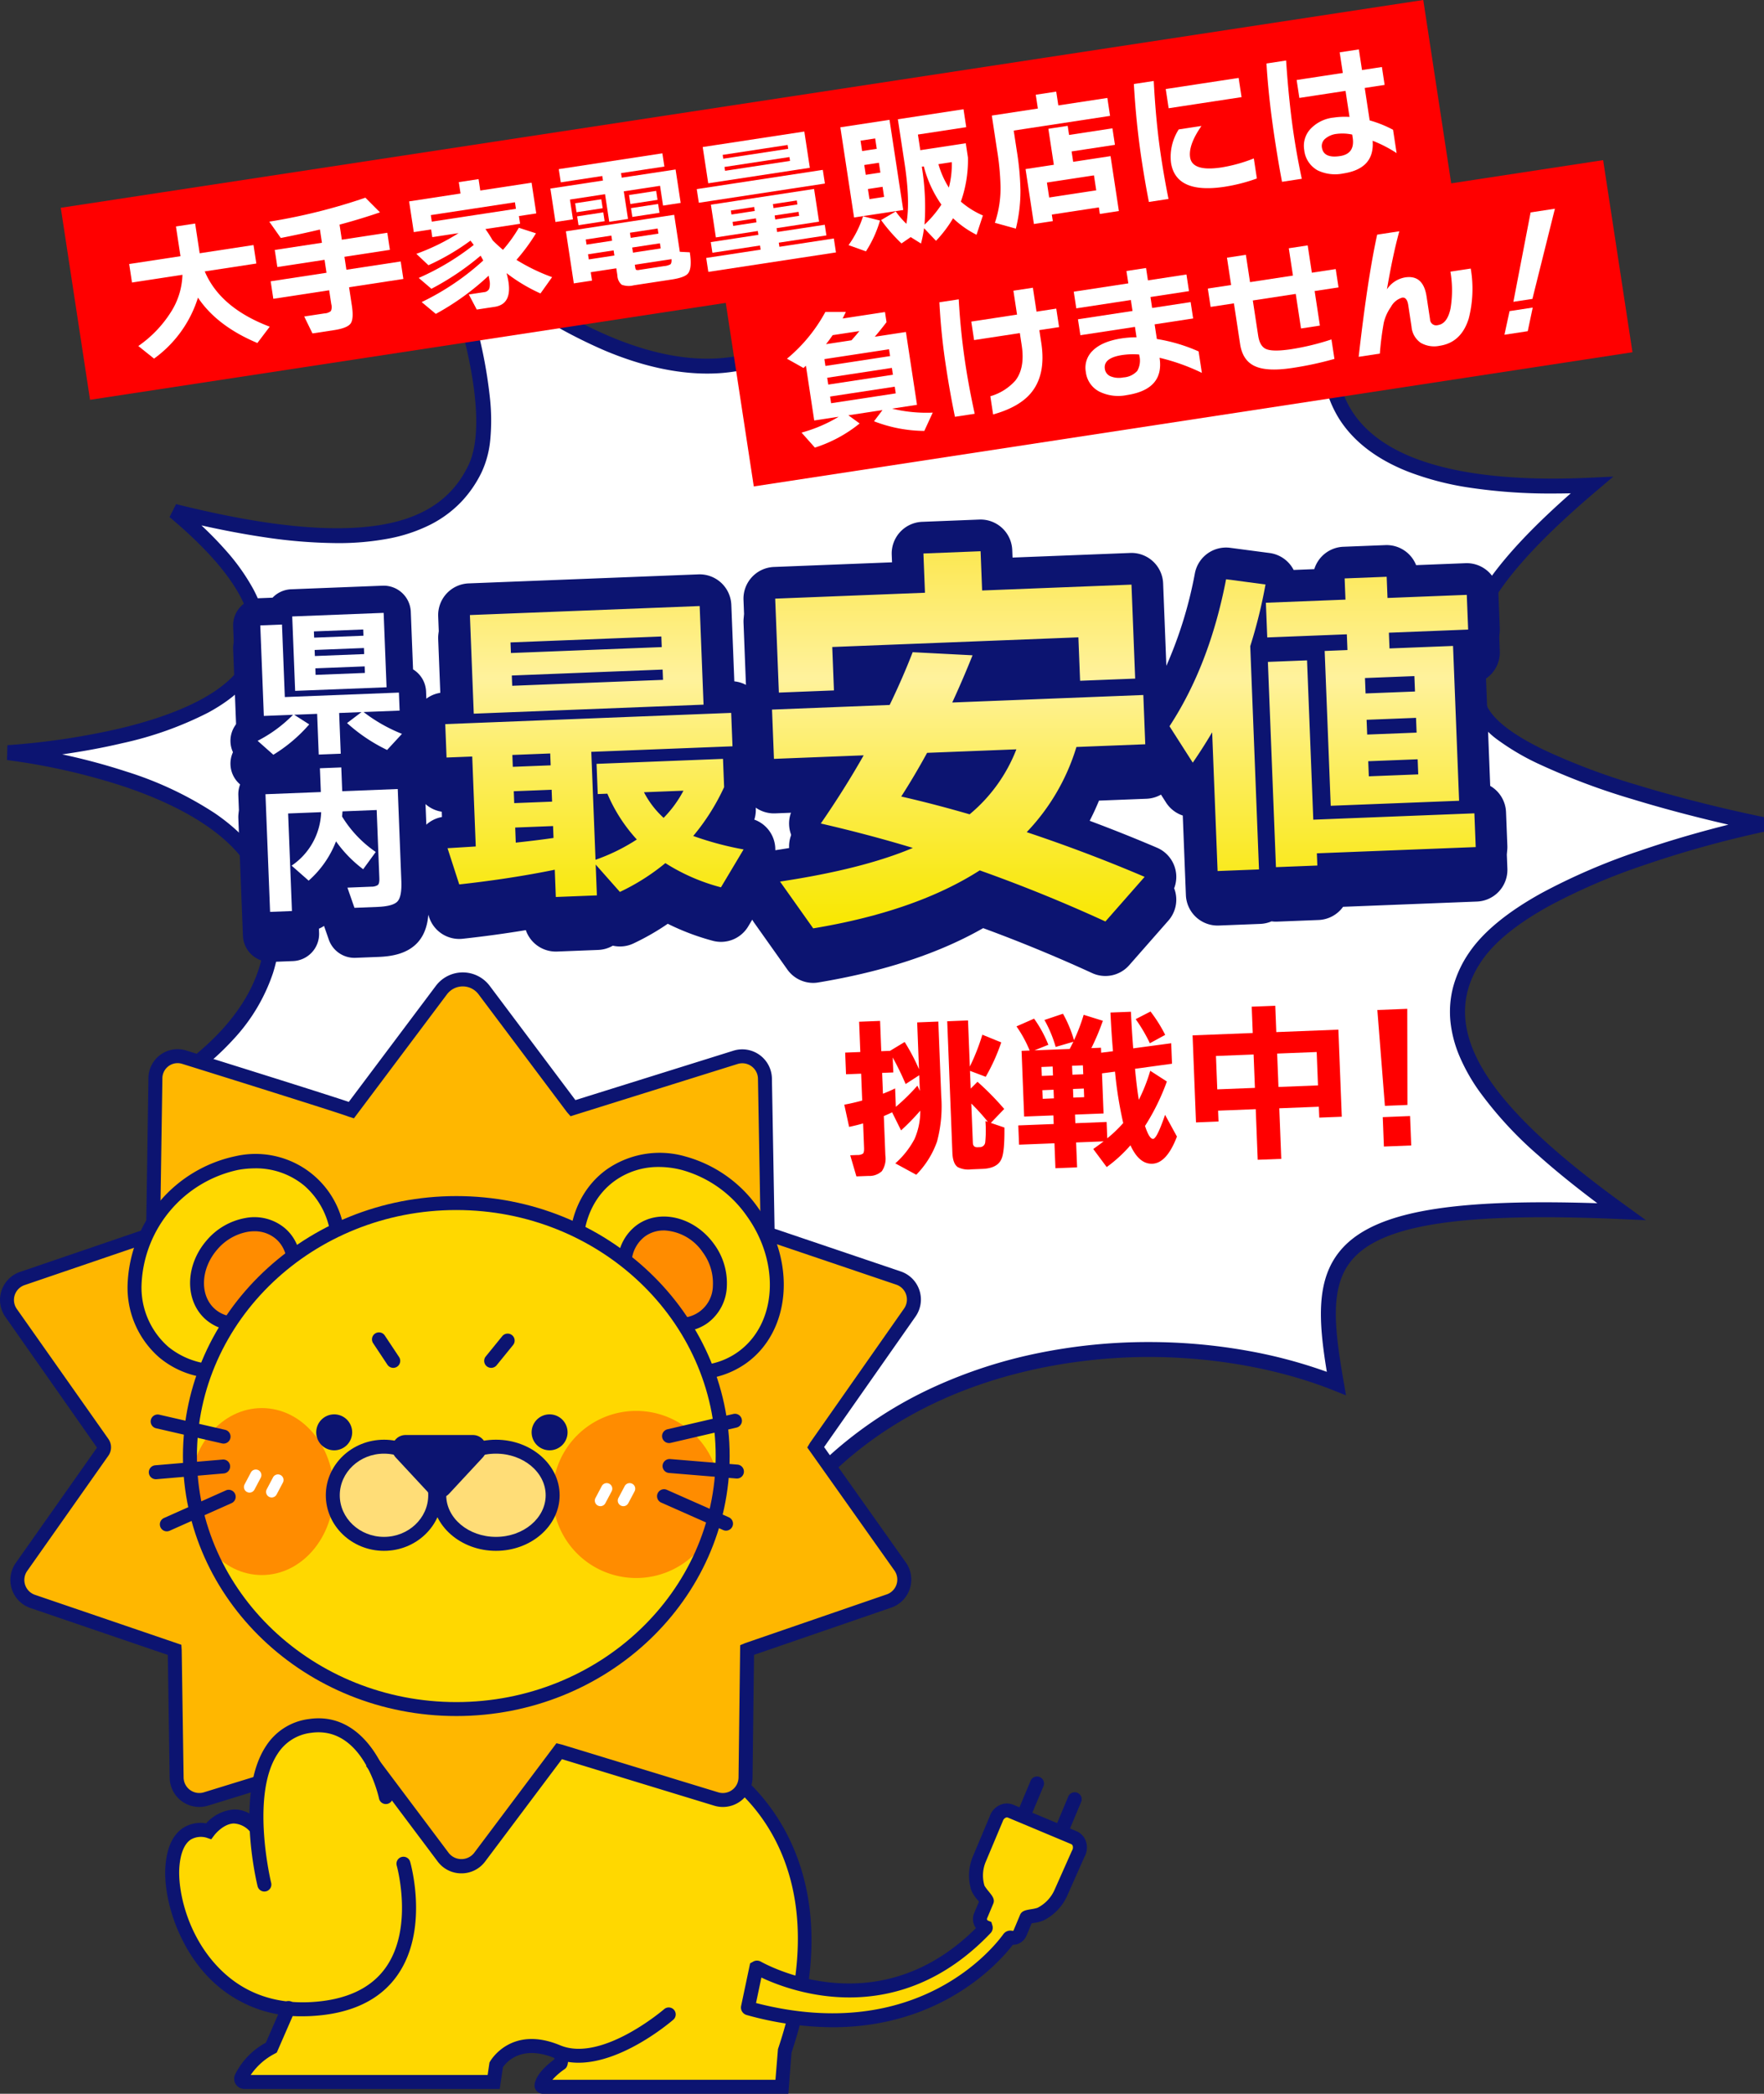 <svg id="グループ_1790" data-name="グループ 1790" xmlns="http://www.w3.org/2000/svg" xmlns:xlink="http://www.w3.org/1999/xlink" width="389.326" height="462.001" viewBox="0 0 389.326 462.001">
  <rect x="0" y="0" width="389.326" height="462.001" fill="#333333" stroke="none"/>
  <defs>
    <clipPath id="clip-path">
      <rect id="長方形_905" data-name="長方形 905" width="389.326" height="462.001" fill="none"/>
    </clipPath>
    <clipPath id="clip-path-2">
      <rect id="長方形_906" data-name="長方形 906" width="239.891" height="247.428" transform="translate(0 214.572)" fill="none"/>
    </clipPath>
    <linearGradient id="linear-gradient" x1="0.5" x2="0.5" y2="1" gradientUnits="objectBoundingBox">
      <stop offset="0" stop-color="#f9dc00"/>
      <stop offset="0.52" stop-color="#fff29c"/>
      <stop offset="0.71" stop-color="#fced59"/>
      <stop offset="0.91" stop-color="#f9e919"/>
      <stop offset="1" stop-color="#f9e800"/>
    </linearGradient>
  </defs>
  <g id="グループ_1785" data-name="グループ 1785">
    <g id="グループ_1784" data-name="グループ 1784" clip-path="url(#clip-path)">
      <path id="パス_5481" data-name="パス 5481" d="M69.986,295.6c32.759-9.317,89.825,5.363,98.744,45.632,28-46.409,89.623-50.576,126.22-35.961-4.892-28.013-4.073-40.862,62.886-37.917-24.574-17.8-45.131-37.385-32.152-56.322S389,181.92,389,181.92s-54.144-10.628-62.045-24.915c-7.36-13.311-3.552-26.268,24.353-49.963-78.122,3.723-54.479-42.984-54.479-42.984s-32.754,21.479-59.283,12.866c-25.586-8.307-35.414-37.131-35.414-37.131s-12.277,38.3-42.708,40.855-63.56-31.215-63.56-31.215,16.326,38.711,9.005,53.939c-7,14.559-25.249,19.714-66.4,9.453C96,160.975,1.726,166.069,1.726,166.069s49.283,5.423,56.863,29.515C67.331,223.368,35.6,239.858,35.6,239.858s82.538-4.247,34.386,55.742" fill="#fff"/>
      <path id="パス_5482" data-name="パス 5482" d="M168.013,345.606l-.89-4.018c-6.84-30.884-43.4-47.043-75.987-47.043a77.027,77.027,0,0,0-20.7,2.639L65.471,298.6,68.7,294.57c6.968-8.681,11.517-16.462,13.522-23.127,1.7-5.664,1.581-10.593-.365-14.65-2.856-5.954-9.63-10.281-20.134-12.86A100.421,100.421,0,0,0,39,241.439c-2.057,0-3.306.063-3.318.063l-.843-3.1a47.847,47.847,0,0,0,4.716-2.954,57.552,57.552,0,0,0,9.654-8.473c8.611-9.6,11.237-19.992,7.808-30.892-3.7-11.767-18.449-18.842-30.168-22.706a141.207,141.207,0,0,0-25.305-5.667l.091-3.28a159.489,159.489,0,0,0,24.692-3.664c11.316-2.681,25.444-7.8,28.492-16.955,1.2-3.591.6-7.689-1.768-12.18-2.788-5.286-8.05-11.187-15.64-17.539l1.455-2.859c14.357,3.58,25.972,5.32,35.507,5.32,15.236,0,24.454-4.414,29.01-13.889,2.817-5.859,2.176-16.751-1.852-31.5a191.073,191.073,0,0,0-7.186-21.087l2.692-1.792a143.313,143.313,0,0,0,18.87,15.51c10.17,7,25.4,15.351,40.176,15.35,1.08,0,2.157-.045,3.2-.132,12.108-1.018,22.724-7.977,31.552-20.686a81.078,81.078,0,0,0,9.727-19.032l1.519-4.739,1.606,4.71a70.207,70.207,0,0,0,7.965,15.128c5.009,7.282,13.656,16.831,26.4,20.969a42.468,42.468,0,0,0,13.123,1.957c11.558,0,23.109-3.978,30.765-7.315a104.38,104.38,0,0,0,13.985-7.319l5.158-3.382L298.3,64.8a34.864,34.864,0,0,0-2.705,8.659c-1.157,6.558-.267,12.28,2.646,17.008,2.757,4.475,7.364,8.016,13.694,10.523,7.73,3.063,18.1,4.616,30.823,4.616h.012c2.7,0,5.551-.071,8.463-.209l4.829-.23-3.685,3.129c-13.537,11.494-21.469,20.485-24.964,28.293-3.051,6.817-2.747,12.868.986,19.619,1.635,2.956,5.775,6.064,12.307,9.236a146.978,146.978,0,0,0,20.72,7.8c14.277,4.368,27.761,7.032,27.9,7.059l.009,3.229a234.374,234.374,0,0,0-26.614,7.409,134.618,134.618,0,0,0-20.879,9c-7,3.872-11.979,7.916-14.791,12.019-5.537,8.079-4.887,16.818,1.988,26.719,7.233,10.417,20.455,20.592,29.772,27.34l4.444,3.219L357.764,269c-6.2-.273-11.92-.411-17.009-.411-12.468,0-21.919.808-28.894,2.47-6.418,1.529-10.829,3.809-13.486,6.969-2.269,2.7-3.391,6.155-3.531,10.876-.13,4.394.6,9.608,1.727,16.086l.507,2.906L294.34,306.8c-11.91-4.756-26.4-7.375-40.8-7.375-17.337,0-60.17,4.157-83.4,42.658ZM91.136,291.253a103.755,103.755,0,0,1,12.376.756,108.455,108.455,0,0,1,12.554,2.272,96.477,96.477,0,0,1,23.9,9.156A68.425,68.425,0,0,1,159.3,318.9a51.213,51.213,0,0,1,10.06,18.255,85.489,85.489,0,0,1,15.092-17.2,90.691,90.691,0,0,1,21.256-13.716,106.12,106.12,0,0,1,23.6-7.7,121.49,121.49,0,0,1,24.229-2.409,123.415,123.415,0,0,1,22.222,2,106.45,106.45,0,0,1,17.081,4.576c-1.841-11.192-2.443-20.311,3.01-26.8,3.127-3.721,8.113-6.355,15.243-8.054,7.228-1.722,16.929-2.559,29.657-2.559,3.633,0,7.583.07,11.794.208-5.056-3.794-9.346-7.275-13.027-10.568a84.169,84.169,0,0,1-13.2-14.376,41.158,41.158,0,0,1-4.169-7.439,26.77,26.77,0,0,1-2.018-7.635,21.589,21.589,0,0,1,.6-7.748,24.8,24.8,0,0,1,3.586-7.636c3.107-4.533,8.466-8.923,15.93-13.048a138,138,0,0,1,21.415-9.235c7.589-2.623,14.77-4.587,19.816-5.847-5.348-1.23-13.068-3.143-21.028-5.578a150.184,150.184,0,0,1-21.2-7.988,53.305,53.305,0,0,1-8.354-4.906,18.827,18.827,0,0,1-5.395-5.7,25.806,25.806,0,0,1-3.426-10.772,24.239,24.239,0,0,1,2.316-11.785c3.377-7.545,10.5-15.995,22.293-26.392-1.336.031-2.649.046-3.931.047h-.013a119.657,119.657,0,0,1-18.461-1.3,64.276,64.276,0,0,1-13.593-3.556c-7-2.779-12.146-6.773-15.279-11.872A24.412,24.412,0,0,1,292,82.045a32.121,32.121,0,0,1,.372-9.267,39.683,39.683,0,0,1,1.2-4.866c-2.514,1.406-6.054,3.25-10.313,5.107a101.681,101.681,0,0,1-14.86,5.207,68.648,68.648,0,0,1-17.219,2.383,45.749,45.749,0,0,1-14.14-2.118,49.416,49.416,0,0,1-16.89-9.622,65.245,65.245,0,0,1-11.261-12.694,77.825,77.825,0,0,1-6.7-11.885c-.277.667-.593,1.4-.949,2.2a86.507,86.507,0,0,1-7.7,13.711A59.483,59.483,0,0,1,179.9,74.516a39.928,39.928,0,0,1-20.342,7.772c-1.136.1-2.306.144-3.477.144-6.94,0-14.5-1.69-22.476-5.025A109.352,109.352,0,0,1,113.99,66.466,152.323,152.323,0,0,1,99.975,55.515c1.413,3.882,3.183,9.105,4.724,14.743a104.559,104.559,0,0,1,3.491,18.119,45.85,45.85,0,0,1,.031,8.47,21.815,21.815,0,0,1-1.869,7.238,25.733,25.733,0,0,1-4.585,6.686,25.266,25.266,0,0,1-6.758,4.983,34.917,34.917,0,0,1-9.066,3.053,59.537,59.537,0,0,1-11.568,1.033,111.948,111.948,0,0,1-16.2-1.325c-4.239-.628-8.832-1.493-13.714-2.581q2.959,2.782,5.3,5.432a45.872,45.872,0,0,1,6.2,8.726c2.8,5.315,3.469,10.28,1.978,14.755-1.59,4.774-5.629,8.945-12.006,12.4a77.891,77.891,0,0,1-18.894,6.731c-4.71,1.114-9.338,1.913-13.317,2.478a138.3,138.3,0,0,1,14.1,3.776,78,78,0,0,1,19.607,9.222c6.6,4.522,10.88,9.784,12.722,15.639a31.868,31.868,0,0,1,.094,19.635A40.14,40.14,0,0,1,51.6,229.242a60.96,60.96,0,0,1-10.2,8.931,101.033,101.033,0,0,1,21.113,2.563A48,48,0,0,1,75.6,245.819a22.768,22.768,0,0,1,9.231,9.55c2.312,4.82,2.5,10.547.549,17.022a53.466,53.466,0,0,1-4.968,11.11,96.414,96.414,0,0,1-6.237,9.381A83.875,83.875,0,0,1,91.136,291.253Z" fill="#0c1471"/>
    </g>
  </g>
  <g id="グループ_1787" data-name="グループ 1787">
    <g id="グループ_1786" data-name="グループ 1786" clip-path="url(#clip-path-2)">
      <path id="パス_5483" data-name="パス 5483" d="M153.688,383.344s33.529,21.938,20.07,70.061l-1.654,7.057-51.887-.669,4.566-6.133s-13.837-7.309-16.528,5.111l-55.028.078,6.388-6.762,4.1-9.031s-28.7-5.414-24.861-36.549l6.516-3.093,2.125-.943,8.218-1.708,3.6-15.061,40.341-9.2Z" fill="#ffd800"/>
      <path id="パス_5484" data-name="パス 5484" d="M110.293,460.939H53.938a2.254,2.254,0,0,1-2.057-3.176,16.082,16.082,0,0,1,6.794-7.034l3.614-8.287a1.541,1.541,0,0,1,2.826,1.229l-4.027,9.235-.455.253a14.459,14.459,0,0,0-5.306,4.7h52.3l.4-2.731.129-.24c.047-.082,4.565-8.132,15.486-3.576,9.179,3.827,22.816-7.873,22.954-7.991a1.541,1.541,0,0,1,2.024,2.324c-.618.536-15.233,13.072-26.164,8.509-7.465-3.108-10.785.991-11.464,2.006Z" fill="#0c1471"/>
      <path id="パス_5485" data-name="パス 5485" d="M174,462H119.819a1.844,1.844,0,0,1-1.847-1.843,1.806,1.806,0,0,1,.04-.388c.369-1.7,1.782-3.454,4.31-5.34.029-.279.056-.653.074-1a1.539,1.539,0,0,1,1.538-1.464h.076a1.538,1.538,0,0,1,1.464,1.607v.006c-.093,1.9-.217,2.523-.856,2.987a15.136,15.136,0,0,0-2.707,2.353h49.235l.557-6.778c14.677-43.555-12.039-59.668-13.182-60.332a1.54,1.54,0,0,1,1.541-2.666c.3.174,30,17.9,14.624,63.8Z" fill="#0c1471"/>
      <path id="パス_5486" data-name="パス 5486" d="M237,405.491l-13.952-5.842a2.455,2.455,0,0,0-3.124,1.516q-.034.1-.06.2l-3.712,8.823a9.29,9.29,0,0,0-.334,6.391c.26.83,2.08,2.638,1.972,2.9l-1.359,3.241a1.908,1.908,0,0,0,1.017,2.5l.007,0a.172.172,0,0,1,.09.225.167.167,0,0,1-.033.05c-22.219,23.355-47.885,10.066-50.369,8.7a.167.167,0,0,0-.226.068.144.144,0,0,0-.017.045l-1.824,8.645a.17.17,0,0,0,.12.2c37.739,10.358,55.62-12.839,57.482-15.436a.374.374,0,0,1,.4-.154,1.741,1.741,0,0,0,2.044-1.012l1.423-3.4c.108-.258,2.316-.384,3.108-.778a9.66,9.66,0,0,0,4.506-4.746l3.818-8.588a2.46,2.46,0,0,0-.734-3.4,2.589,2.589,0,0,0-.24-.136" fill="#ffd800"/>
      <path id="パス_5487" data-name="パス 5487" d="M183.741,447.322a71.42,71.42,0,0,1-18.952-2.7,1.715,1.715,0,0,1-1.22-2l1.984-9.4.8-.444a1.72,1.72,0,0,1,1.533.05c2.681,1.483,26.413,13.638,47.506-7.372a3.448,3.448,0,0,1-.377-3.339l1.055-2.512-.229-.28a7.77,7.77,0,0,1-1.49-2.288,10.868,10.868,0,0,1,.386-7.448l3.712-8.82a4.118,4.118,0,0,1,2.185-2.457,3.688,3.688,0,0,1,3.016-.081l13.949,5.84a3.734,3.734,0,0,1,2.076,2.257,4.233,4.233,0,0,1-.359,3.464l-3.746,8.446a11.243,11.243,0,0,1-5.228,5.5,8.544,8.544,0,0,1-2.282.59l-.366.061-1.148,2.74a3.3,3.3,0,0,1-3.017,2.01c-2.764,3.606-15.453,18.184-39.784,18.186m-16.885-5.344c35.827,9.24,52.741-12.629,54.571-15.178a1.909,1.909,0,0,1,2.039-.75.2.2,0,0,0,.236-.117l1.423-3.4c.381-.907,1.235-1.053,2.416-1.254a9,9,0,0,0,1.425-.308,8.157,8.157,0,0,0,3.785-3.992l3.817-8.586a1.331,1.331,0,0,0,.188-1.085.642.642,0,0,0-.348-.4l-13.95-5.842a.624.624,0,0,0-.522.031,1.172,1.172,0,0,0-.6.717l-3.765,8.963a7.783,7.783,0,0,0-.284,5.335,11.615,11.615,0,0,0,.946,1.272c.8.994,1.383,1.712.977,2.68l-1.359,3.237a.369.369,0,0,0,.2.483h0l.739.311.27.9a1.708,1.708,0,0,1-.422,1.535c-20.559,21.609-43.869,13.006-50.6,9.824Zm-.267,1.271v0m50.255-16.63a.2.2,0,0,0,.034.014.2.2,0,0,1-.034-.014" fill="#0c1471"/>
      <path id="パス_5488" data-name="パス 5488" d="M225.887,402.213a1.542,1.542,0,0,1-1.422-2.136l3.016-7.187a1.542,1.542,0,0,1,2.843,1.19l-3.015,7.186a1.541,1.541,0,0,1-1.422.947" fill="#0c1471"/>
      <path id="パス_5489" data-name="パス 5489" d="M234.2,405.693a1.542,1.542,0,0,1-1.422-2.136l3.016-7.187a1.542,1.542,0,0,1,2.843,1.19l-3.015,7.186a1.541,1.541,0,0,1-1.422.947" fill="#0c1471"/>
      <path id="パス_5490" data-name="パス 5490" d="M198.306,282.008l-28.8-9.744a.115.115,0,0,1-.079-.107l-.6-34.16a5.008,5.008,0,0,0-6.494-4.69s-35.793,11.191-35.823,11.2a.119.119,0,0,1-.139-.034l-19.519-26a5.895,5.895,0,0,0-9.43,0L77.587,244.9a.11.11,0,0,1-.131.039c-1.9-.786-36.821-11.675-36.821-11.675a4.9,4.9,0,0,0-6.336,4.6l-.513,34.316a.119.119,0,0,1-.079.108L4.933,282.108a5,5,0,0,0-2.474,7.614L22.668,318.4a1.66,1.66,0,0,1,0,1.91L4.745,345.749a5,5,0,0,0,2.478,7.619l31.262,10.668a.115.115,0,0,1,.079.107l.421,28.107a5,5,0,0,0,6.483,4.7l34.6-10.663a.115.115,0,0,1,.127.041l17.63,23.494a5.008,5.008,0,0,0,8.015,0l17.541-23.375a.116.116,0,0,1,.127-.041l34.561,10.546a5.008,5.008,0,0,0,6.471-4.723l.348-28.107a.118.118,0,0,1,.077-.108l31.237-10.751a5,5,0,0,0,2.456-7.622l-18.616-26.271a.116.116,0,0,1,0-.133L200.8,289.618a5,5,0,0,0-2.5-7.608" fill="#ffb700"/>
      <path id="パス_5491" data-name="パス 5491" d="M101.836,413.365a6.5,6.5,0,0,1-5.24-2.616l-17.027-22.7L45.923,398.422a6.55,6.55,0,0,1-8.48-6.153l-.406-27.1L6.724,354.821a6.541,6.541,0,0,1-3.237-9.96l17.92-25.433L1.2,290.608a6.538,6.538,0,0,1,3.237-9.958l27.822-9.5.5-33.311a6.432,6.432,0,0,1,8.327-6.047c3.288,1.023,29.984,9.351,35.894,11.347l19.209-25.594a7.435,7.435,0,0,1,11.9,0l18.911,25.2c2.27-.712,9.8-3.067,34.876-10.906a6.547,6.547,0,0,1,8.492,6.132l.585,33.157,27.847,9.422a6.544,6.544,0,0,1,3.267,9.951l-20.182,28.8L199.92,344.76a6.541,6.541,0,0,1-3.212,9.968l-30.286,10.42-.336,27.106a6.545,6.545,0,0,1-8.463,6.177l-33.605-10.258-16.942,22.575a6.49,6.49,0,0,1-5.238,2.617ZM80.638,384.5l.779.886L99.061,408.9a3.575,3.575,0,0,0,5.032.517,3.5,3.5,0,0,0,.516-.517L122.8,384.659l1.161.277,34.559,10.55a3.466,3.466,0,0,0,4.479-3.27l.362-29.193,1.1-.462L195.7,351.812a3.461,3.461,0,0,0,1.7-5.277L178.169,319.39l.6-1.018,20.769-29.639a3.465,3.465,0,0,0-1.729-5.267l-29.844-10.1-.077-1.213-.6-34.133a3.464,3.464,0,0,0-4.5-3.245l-35.818,11.2-1.042.329-.8-.908-19.513-26a4.354,4.354,0,0,0-6.963,0L78.116,246.765l-1.226-.39c-1.365-.57-22.7-7.27-36.715-11.638a3.356,3.356,0,0,0-4.334,3.152l-.532,35.38-1.079.47-28.8,9.824a3.463,3.463,0,0,0-1.714,5.272l20.208,28.679a3.209,3.209,0,0,1,0,3.686L6.006,346.635a3.463,3.463,0,0,0,1.714,5.273l32.307,11.023.076,1.21.421,28.082a3.465,3.465,0,0,0,4.488,3.257Z" fill="#0c1471"/>
      <path id="パス_5492" data-name="パス 5492" d="M57.881,395.137l24.8-5.957s-18.416-20.817-24.792,5.426" fill="#ffd800"/>
      <path id="パス_5493" data-name="パス 5493" d="M66.858,444.9a28.18,28.18,0,0,1-20.8-8.557c-7.04-7.257-10.12-17.969-9.527-24.794.347-4,1.667-6.775,3.919-8.237a7.259,7.259,0,0,1,5.05-.981,9.175,9.175,0,0,1,5.929-3.046c2.292-.119,4.357.937,6.252,3.078a1.54,1.54,0,1,1-2.308,2.04,5.02,5.02,0,0,0-3.8-2.042c-2.364.094-4.259,2.568-4.276,2.593l-.677.9-1.062-.363a4.441,4.441,0,0,0-3.456.423c-1.383.912-2.247,2.952-2.5,5.9-.431,4.961,1.523,15.016,8.671,22.385,5.311,5.478,12.159,8.016,20.344,7.574,7.653-.422,13.2-2.971,16.486-7.579,6.272-8.791,2.5-22.394,2.459-22.533a1.54,1.54,0,1,1,2.962-.846c.177.615,4.228,15.143-2.9,25.153-3.857,5.417-10.2,8.4-18.838,8.879-.648.036-1.3.053-1.932.053" fill="#0c1471"/>
      <path id="パス_5494" data-name="パス 5494" d="M58.351,417.379a1.544,1.544,0,0,1-1.5-1.174c-.205-.842-5-20.738,1.924-31.031a13.176,13.176,0,0,1,9.386-5.856c11.412-1.7,17.1,10.287,18.5,16.855a1.542,1.542,0,1,1-3.015.644c-.142-.659-3.624-16.109-15.033-14.453a10.092,10.092,0,0,0-7.276,4.523c-6.161,9.163-1.537,28.393-1.488,28.582a1.544,1.544,0,0,1-1.129,1.864,1.658,1.658,0,0,1-.371.045" fill="#0c1471"/>
      <path id="パス_5495" data-name="パス 5495" d="M68.171,260.463c8.705,7.337,8.592,21.769-.243,32.237s-23.06,13-31.765,5.667-8.593-21.77.242-32.236,23.061-13.005,31.765-5.668" fill="#ffd800"/>
      <path id="パス_5496" data-name="パス 5496" d="M48.051,304.106a19.7,19.7,0,0,1-12.888-4.563,20.4,20.4,0,0,1-7-16.131A30.04,30.04,0,0,1,52.065,255.1a19.792,19.792,0,0,1,24.1,20.314A28.9,28.9,0,0,1,69.1,293.692a28.94,28.94,0,0,1-16.837,10.032,23.826,23.826,0,0,1-4.214.381m8.213-46.3a20.949,20.949,0,0,0-3.656.33,26.962,26.962,0,0,0-21.364,25.3,17.377,17.377,0,0,0,5.912,13.755,17.412,17.412,0,0,0,14.568,3.5,25.869,25.869,0,0,0,15.025-8.988,25.84,25.84,0,0,0,6.336-16.311,17.371,17.371,0,0,0-5.909-13.755,16.687,16.687,0,0,0-10.912-3.834" fill="#0c1471"/>
      <path id="パス_5497" data-name="パス 5497" d="M163.819,299.531c-9.239,6.652-23.226,3.038-31.24-8.071s-7.021-25.509,2.218-32.161,23.226-3.039,31.24,8.07,7.021,25.51-2.218,32.162" fill="#ffd800"/>
      <path id="パス_5498" data-name="パス 5498" d="M153.211,304.389c-7.908,0-16.3-4.286-21.88-12.031-8.5-11.779-7.346-27.17,2.568-34.31a20.428,20.428,0,0,1,17.368-2.867,28.935,28.935,0,0,1,16.025,11.289c8.5,11.779,7.346,27.172-2.568,34.311a19.5,19.5,0,0,1-11.509,3.608M145.422,257.5a16.452,16.452,0,0,0-9.723,3.049c-8.534,6.144-9.374,19.608-1.869,30.01s20.551,13.872,29.089,7.723,9.374-19.608,1.869-30.011a25.85,25.85,0,0,0-14.294-10.107,20.229,20.229,0,0,0-5.071-.665" fill="#0c1471"/>
      <path id="パス_5499" data-name="パス 5499" d="M155.279,290.683c-4.4,3.162-11.043,1.445-14.855-3.838s-3.337-12.128,1.056-15.291,11.042-1.444,14.853,3.839,3.34,12.128-1.054,15.29" fill="#ff8c00"/>
      <path id="パス_5500" data-name="パス 5500" d="M150.239,293.812a11.988,11.988,0,0,1-2.992-.389A15.088,15.088,0,0,1,136.338,278.3a10.5,10.5,0,0,1,4.24-8c5.073-3.65,12.7-1.774,17,4.189a14.534,14.534,0,0,1,2.836,9.444,10.492,10.492,0,0,1-4.241,8,10.058,10.058,0,0,1-5.939,1.878m-3.7-22.305a7.035,7.035,0,0,0-4.161,1.3,7.47,7.47,0,0,0-2.968,5.7,12.018,12.018,0,0,0,8.606,11.932,7.147,7.147,0,0,0,9.326-6.713,11.467,11.467,0,0,0-2.261-7.44,10.912,10.912,0,0,0-8.54-4.786" fill="#0c1471"/>
      <path id="パス_5501" data-name="パス 5501" d="M61.907,272.2c-4.1-3.539-10.871-2.417-15.134,2.506s-4.4,11.785-.307,15.325,10.871,2.417,15.135-2.508,4.4-11.785.307-15.324" fill="#ff8c00"/>
      <path id="パス_5502" data-name="パス 5502" d="M52.225,293.629a10.211,10.211,0,0,1-6.766-2.431c-4.731-4.089-4.665-11.937.149-17.495a14.564,14.564,0,0,1,8.544-4.939,10.485,10.485,0,0,1,8.765,2.275c4.731,4.089,4.664,11.937-.151,17.5a14.2,14.2,0,0,1-10.54,5.1m3.919-21.952a9.181,9.181,0,0,0-1.49.124,11.5,11.5,0,0,0-6.717,3.916c-3.7,4.275-3.909,10.175-.462,13.153s9.257,1.919,12.961-2.349,3.908-10.175.461-13.154a7.158,7.158,0,0,0-4.753-1.69" fill="#0c1471"/>
      <path id="パス_5503" data-name="パス 5503" d="M159.5,322.278c0,30.832-26.322,55.828-58.794,55.828s-58.792-24.994-58.792-55.828,26.322-55.828,58.792-55.828S159.5,291.444,159.5,322.278" fill="#ffd800"/>
      <path id="パス_5504" data-name="パス 5504" d="M73.667,329.124c0,10.173-7.108,18.419-15.876,18.419S41.916,339.3,41.916,329.124,49.023,310.7,57.791,310.7s15.876,8.246,15.876,18.419" fill="#ff8c00"/>
      <path id="パス_5505" data-name="パス 5505" d="M158.847,329.742a18.437,18.437,0,1,1-18.466-18.419h.03A18.428,18.428,0,0,1,158.847,329.742Z" fill="#ff8c00"/>
      <path id="パス_5506" data-name="パス 5506" d="M100.71,378.654c-33.271,0-60.334-25.733-60.334-57.366s27.064-57.367,60.334-57.367,60.33,25.734,60.33,57.366-27.063,57.367-60.33,57.367m0-111.655c-31.573,0-57.249,24.354-57.249,54.287s25.685,54.288,57.249,54.288,57.248-24.355,57.248-54.288S132.273,267,100.71,267" fill="#0c1471"/>
      <path id="パス_5507" data-name="パス 5507" d="M96.053,329.936c0,5.922-5.059,10.722-11.3,10.722s-11.3-4.8-11.3-10.722,5.06-10.722,11.3-10.722,11.3,4.8,11.3,10.722" fill="#fd7"/>
      <path id="パス_5508" data-name="パス 5508" d="M84.751,342.2c-7.082,0-12.841-5.5-12.841-12.261s5.761-12.26,12.841-12.26,12.841,5.5,12.841,12.261S91.834,342.2,84.751,342.2m0-21.443c-5.382,0-9.761,4.12-9.761,9.182s4.379,9.182,9.761,9.182,9.761-4.119,9.761-9.182-4.379-9.182-9.761-9.182" fill="#0c1471"/>
      <path id="パス_5509" data-name="パス 5509" d="M121.973,329.936c0,5.922-5.6,10.722-12.515,10.722s-12.514-4.8-12.514-10.722,5.6-10.722,12.514-10.722,12.515,4.8,12.515,10.722" fill="#fd7"/>
      <path id="パス_5510" data-name="パス 5510" d="M109.459,342.2c-7.75,0-14.054-5.5-14.054-12.261s6.3-12.261,14.054-12.261,14.055,5.5,14.055,12.261-6.3,12.261-14.055,12.261m0-21.443c-6.051,0-10.973,4.12-10.973,9.182s4.921,9.182,10.973,9.182,10.975-4.119,10.975-9.182-4.924-9.182-10.975-9.182" fill="#0c1471"/>
      <path id="パス_5511" data-name="パス 5511" d="M94.778,329.61l-7.431-8a2.953,2.953,0,0,1,2.167-4.965h14.862a2.954,2.954,0,0,1,2.167,4.962l-7.431,8a2.957,2.957,0,0,1-4.181.152c-.052-.049-.1-.1-.152-.152" fill="#0c1471"/>
      <path id="パス_5512" data-name="パス 5512" d="M86.794,301.825a1.547,1.547,0,0,1-1.287-.69l-3.187-4.8a1.542,1.542,0,0,1,2.57-1.7l3.187,4.8a1.542,1.542,0,0,1-1.284,2.392" fill="#0c1471"/>
      <path id="パス_5513" data-name="パス 5513" d="M108.408,301.823a1.54,1.54,0,0,1-1.2-2.511l3.635-4.472a1.543,1.543,0,1,1,2.4,1.943l-3.635,4.472a1.544,1.544,0,0,1-1.2.568" fill="#0c1471"/>
      <path id="パス_5514" data-name="パス 5514" d="M49.343,318.539A1.686,1.686,0,0,1,49,318.5l-14.551-3.344a1.543,1.543,0,0,1-1.157-1.847,1.559,1.559,0,0,1,1.848-1.156l14.55,3.344a1.541,1.541,0,0,1-.344,3.042" fill="#0c1471"/>
      <path id="パス_5515" data-name="パス 5515" d="M34.372,326.4a1.54,1.54,0,0,1-.13-3.073l14.878-1.266a1.519,1.519,0,0,1,1.663,1.36l0,.04a1.537,1.537,0,0,1-1.4,1.664L34.51,326.4c-.045,0-.089.005-.133.005" fill="#0c1471"/>
      <path id="パス_5516" data-name="パス 5516" d="M36.824,337.9a1.539,1.539,0,0,1-.627-2.946l13.632-6.08a1.541,1.541,0,0,1,1.338,2.776c-.027.013-.055.025-.083.036L37.45,337.763a1.524,1.524,0,0,1-.627.135" fill="#0c1471"/>
      <path id="パス_5517" data-name="パス 5517" d="M147.663,318.42a1.54,1.54,0,0,1-.347-3.04L161.859,312a1.54,1.54,0,0,1,.7,3l-14.545,3.382a1.529,1.529,0,0,1-.35.041" fill="#0c1471"/>
      <path id="パス_5518" data-name="パス 5518" d="M162.656,326.245h-.13l-14.881-1.227a1.544,1.544,0,0,1-1.408-1.663,1.566,1.566,0,0,1,1.663-1.408l14.881,1.227a1.54,1.54,0,0,1-.126,3.074" fill="#0c1471"/>
      <path id="パス_5519" data-name="パス 5519" d="M160.23,337.745a1.536,1.536,0,0,1-.623-.133l-13.65-6.045a1.54,1.54,0,0,1,1.2-2.839l.052.023,13.649,6.045a1.54,1.54,0,0,1-.623,2.949" fill="#0c1471"/>
      <path id="パス_5520" data-name="パス 5520" d="M55.069,329.349a1.233,1.233,0,0,1-1.089-1.807l1.373-2.6a1.234,1.234,0,1,1,2.183,1.15l-1.375,2.6a1.233,1.233,0,0,1-1.093.657" fill="#fff"/>
      <path id="パス_5521" data-name="パス 5521" d="M59.959,330.425a1.232,1.232,0,0,1-1.09-1.806l1.373-2.6a1.234,1.234,0,1,1,2.183,1.15l-1.374,2.6a1.233,1.233,0,0,1-1.093.657" fill="#fff"/>
      <path id="パス_5522" data-name="パス 5522" d="M132.513,332.347a1.233,1.233,0,0,1-1.089-1.807l1.375-2.6a1.234,1.234,0,1,1,2.183,1.15l-1.376,2.6a1.233,1.233,0,0,1-1.093.657" fill="#fff"/>
      <path id="パス_5523" data-name="パス 5523" d="M137.576,332.347a1.233,1.233,0,0,1-1.089-1.807l1.375-2.6a1.234,1.234,0,1,1,2.183,1.15l-1.376,2.6a1.233,1.233,0,0,1-1.093.657" fill="#fff"/>
      <path id="パス_5524" data-name="パス 5524" d="M125.263,316.049a3.965,3.965,0,1,1-3.97-3.961h.006a3.963,3.963,0,0,1,3.964,3.961" fill="#0c1471"/>
      <path id="パス_5525" data-name="パス 5525" d="M77.725,316.049a3.965,3.965,0,1,1-3.97-3.961h.006a3.963,3.963,0,0,1,3.964,3.961" fill="#0c1471"/>
    </g>
  </g>
  <g id="グループ_1789" data-name="グループ 1789">
    <g id="グループ_1788" data-name="グループ 1788" clip-path="url(#clip-path)">
      <path id="パス_5526" data-name="パス 5526" d="M179.479,216.882a7,7,0,0,1-5.706-2.95l-7.321-10.326a7,7,0,0,1-.426-.68l-.892,1.494a7,7,0,0,1-7.831,3.167,52.7,52.7,0,0,1-9.922-3.752,54.083,54.083,0,0,1-7.59,4.35,6.987,6.987,0,0,1-4.534.484,7,7,0,0,1-3.238.94l-9.066.355a7,7,0,0,1-6.9-4.726c-4.5.746-9.161,1.384-13.939,1.906a7,7,0,0,1-7.417-4.8l-2.583-7.991a7,7,0,0,1,5.626-9.071l-.242-6.172a7,7,0,0,1-5.935-6.642l-.29-7.371a7,7,0,0,1,6.1-7.214l-.661-16.852a7,7,0,0,1,6.716-7.265l50.713-1.99a7,7,0,0,1,7.265,6.716l.663,16.89a7,7,0,0,1,2.765.883L164.1,137.4a7,7,0,0,1,6.716-7.265l26.066-1.024-.066-1.67a7,7,0,0,1,6.716-7.265l12.615-.5a7,7,0,0,1,7.266,6.717l.065,1.669,25.973-1.018a7,7,0,0,1,7.265,6.716l.713,18.192a92.425,92.425,0,0,0,6.3-20.432,7,7,0,0,1,7.785-5.611l8.7,1.148a7,7,0,0,1,5.307,3.737l4.558-.179a7,7,0,0,1,6.415-4.937l9.278-.365a7,7,0,0,1,6.781,4.419l10.9-.428a7,7,0,0,1,7.265,6.717l.3,7.654a6.994,6.994,0,0,1-3.233,6.177l1.121,28.592a7,7,0,0,1,3.49,5.783l.292,7.441a7,7,0,0,1-6.716,7.265l-29.545,1.16a7,7,0,0,1-5.408,2.91l-9.137.359a6.992,6.992,0,0,1-1.246-.062,6.98,6.98,0,0,1-2.5.564l-9.137.359a7,7,0,0,1-7.265-6.716l-.689-17.553a7,7,0,0,1-3.693-2.872l-1.117-1.746a6.966,6.966,0,0,1-3.2.914l-10.481.411a54.144,54.144,0,0,1-4.446,8.6c5.859,2.138,11.634,4.42,17.257,6.822a7,7,0,0,1,2.507,11.052l-8.653,9.845a7,7,0,0,1-8.172,1.74c-7.9-3.626-15.981-6.957-24.057-9.921-9.732,5.566-21.947,9.592-36.373,11.983A7,7,0,0,1,179.479,216.882Zm28.758-26.52a7.011,7.011,0,0,1,.069,3.259q1.967-1.043,3.767-2.174l-.026-.007Q210.124,190.882,208.237,190.363Zm-43.944-5q.6.128,1.242.261a7,7,0,0,1,5.578,7.02h0q2.676-.4,5.191-.849a7,7,0,0,1-.911-9.019q1.229-1.78,2.406-3.564l-6.709.264a7,7,0,0,1-4.292-1.263l.01.244a7,7,0,0,1-.643,3.216Q165.293,183.559,164.293,185.361Zm53.844,5q.222.063.44.14.718.255,1.436.514a7.006,7.006,0,0,1-.395-1.906q-.561.5-1.142.986Q218.31,190.233,218.137,190.36Zm-21.86-22.765q.165.228.313.47a6.991,6.991,0,0,1,.762,1.751q.562-.995,1.123-2.019a7,7,0,0,1,.433-.691,6.988,6.988,0,0,1-2.274.475Zm33.7-1.322.042.059a6.991,6.991,0,0,1,.838,1.572l.035-.111a6.992,6.992,0,0,1,.716-1.583Zm-26.533-4.293q-.385.82-.784,1.648a7,7,0,0,1-.6,1.013,6.99,6.99,0,0,1,2.275-.475l.171-.007q-.079-.109-.154-.221A6.99,6.99,0,0,1,203.446,161.98Zm65.753-2.15.039.01.173.046-.018-.46ZM210.576,138.6a6.989,6.989,0,0,1-.644,1.17l1.377-.054A7,7,0,0,1,210.576,138.6Z" fill="#0c1471"/>
      <path id="パス_5527" data-name="パス 5527" d="M179.479,211.845a7,7,0,0,1-5.706-2.95l-7.321-10.326a7,7,0,0,1-.426-.68l-.892,1.494a7,7,0,0,1-7.831,3.167,52.7,52.7,0,0,1-9.922-3.752,54.083,54.083,0,0,1-7.59,4.35,6.986,6.986,0,0,1-4.534.484,7,7,0,0,1-3.238.94l-9.066.355a7,7,0,0,1-6.9-4.726c-4.5.746-9.161,1.384-13.939,1.906a7,7,0,0,1-7.417-4.8l-2.583-7.991a7,7,0,0,1,5.626-9.071l-.242-6.172a7,7,0,0,1-5.935-6.642l-.29-7.371a7,7,0,0,1,6.1-7.214l-.661-16.852a7,7,0,0,1,6.716-7.265l50.713-1.99a7,7,0,0,1,7.265,6.716l.663,16.89a7,7,0,0,1,2.765.883l-.74-18.859a7,7,0,0,1,6.716-7.265l26.066-1.024-.066-1.67a7,7,0,0,1,6.716-7.265l12.615-.5a7,7,0,0,1,7.266,6.717l.065,1.669,25.973-1.018a7,7,0,0,1,7.265,6.716l.713,18.192a92.425,92.425,0,0,0,6.3-20.432,7,7,0,0,1,7.785-5.611l8.7,1.148a7,7,0,0,1,5.307,3.737l4.558-.179a7,7,0,0,1,6.415-4.937l9.278-.365a7,7,0,0,1,6.781,4.419l10.9-.428a7,7,0,0,1,7.265,6.717l.3,7.654a6.994,6.994,0,0,1-3.233,6.177l1.121,28.592a7,7,0,0,1,3.49,5.783l.292,7.441a7,7,0,0,1-6.716,7.265l-29.545,1.16a7,7,0,0,1-5.408,2.91l-9.137.359a6.992,6.992,0,0,1-1.246-.062,6.98,6.98,0,0,1-2.5.564l-9.137.359a7,7,0,0,1-7.265-6.716l-.689-17.553a7,7,0,0,1-3.693-2.872l-1.117-1.746a6.966,6.966,0,0,1-3.2.914l-10.481.411a54.144,54.144,0,0,1-4.446,8.6c5.859,2.138,11.634,4.42,17.257,6.822A7,7,0,0,1,257.88,198.1l-8.653,9.845a7,7,0,0,1-8.172,1.74c-7.9-3.626-15.981-6.957-24.057-9.921-9.732,5.566-21.947,9.592-36.373,11.983A7,7,0,0,1,179.479,211.845Zm28.758-26.52a7.011,7.011,0,0,1,.069,3.259q1.967-1.043,3.767-2.174l-.026-.007Q210.124,185.845,208.237,185.326Zm-43.944-5q.6.128,1.242.261a7,7,0,0,1,5.578,7.02h0q2.676-.4,5.191-.849a7,7,0,0,1-.911-9.019q1.229-1.78,2.406-3.564l-6.709.264a7,7,0,0,1-4.292-1.263l.01.244a7,7,0,0,1-.643,3.216Q165.293,178.522,164.293,180.324Zm53.844,5q.222.063.44.14.718.255,1.436.514a7.006,7.006,0,0,1-.395-1.906q-.561.5-1.142.986Q218.31,185.2,218.137,185.323Zm-21.86-22.765q.165.228.313.47a6.991,6.991,0,0,1,.762,1.751q.562-.995,1.123-2.019a7,7,0,0,1,.433-.691,6.988,6.988,0,0,1-2.274.475Zm33.7-1.322.042.059a6.991,6.991,0,0,1,.838,1.572l.035-.111a6.992,6.992,0,0,1,.716-1.583Zm-26.533-4.293q-.385.82-.784,1.648a7,7,0,0,1-.6,1.013,6.99,6.99,0,0,1,2.275-.475l.171-.007q-.079-.109-.154-.221A6.99,6.99,0,0,1,203.446,156.943Zm65.753-2.15.039.01.173.046-.018-.46Zm-58.623-21.23a6.989,6.989,0,0,1-.644,1.17l1.377-.054A7,7,0,0,1,210.576,133.562Z" fill="#0c1471"/>
      <path id="パス_5528" data-name="パス 5528" d="M122.442,191.912q-9.924,2.018-21.084,3.24l-2.583-7.991q3.324-.2,6.227-.384l-.778-19.845-5.666.22-.29-7.371,63.109-2.478.289,7.373L130.5,165.9l.934,23.814a42.293,42.293,0,0,0,9.116-4.475,35.253,35.253,0,0,1-6.5-10.109l-2.125.084-.261-6.665,27.907-1.1.244,6.239a48.155,48.155,0,0,1-6.814,10.773,69.875,69.875,0,0,0,11.112,2.972l-4.992,8.359a43.206,43.206,0,0,1-12.27-5.341,48.005,48.005,0,0,1-10.036,6.358l-5.344-6.037.267,6.8-9.066.355Zm32.835-36.427-50.714,1.99-.853-21.759,50.713-1.99Zm-9.224-12.7-.091-2.34-33.29,1.309.092,2.339Zm.283,7.23-.088-2.269-33.29,1.307.089,2.269Zm-24.8,18.861-.1-2.62-8.358.328.1,2.62Zm.315,8.01-.1-2.622-8.358.328.1,2.622Zm-8.017,9.045q5.157-.557,8.331-1.035l-.1-2.622-8.357.328Zm32.629-5.467a25.283,25.283,0,0,0,4.378-5.993l-8.712.341a20.176,20.176,0,0,0,4.334,5.652m91.111-15.639A46.78,46.78,0,0,1,226.6,183.619q13.36,4.458,26.025,9.867l-8.653,9.845q-13.71-6.291-27.737-11.276-14.127,9.044-36.755,12.794l-7.321-10.326q18.242-2.745,29.31-7.424-9.708-2.944-20.314-5.388,5.235-7.585,9.461-15.043l-19.8.779-.426-10.872,25.966-1.022q2.9-6.016,5.076-11.642l13.215.682q-2.1,5.251-4.48,10.419l42.172-1.656.426,10.873Zm12.964-15.089-12.154.477-.376-9.582-54.325,2.132.375,9.582-12.154.478-.813-20.731,33.056-1.3-.34-8.66,12.615-.5.339,8.66,32.964-1.292ZM214,179.684a35.081,35.081,0,0,0,10.321-14.338l-19.705.773q-2.84,5.187-5.709,9.637,7.259,1.654,15.093,3.928m63.867,12.16-9.137.359-1.2-30.618q-2.061,3.486-4.277,6.7l-5.138-8.034q8.835-13.479,12.49-32.433l8.7,1.148a110.883,110.883,0,0,1-3.368,13.62Zm46.162-52.924-17.494.688.137,3.474,14.023-.551,1.339,34.162L293.7,177.8l-1.338-34.162,5.029-.2-.136-3.472-17.567.689-.3-7.654,17.566-.69-.183-4.678,9.278-.365.184,4.678,17.494-.687Zm1.669,47.993-35.059,1.377.106,2.693-9.137.359-1.776-45.29,8.641-.338,1.378,35.154,35.555-1.4Zm-13.4-34.328-.134-3.4-10.907.427.134,3.4Zm.355,9.072-.128-3.259-10.907.428.128,3.259Zm.362,9.215-.131-3.331-10.907.427.131,3.332Z" fill="url(#linear-gradient)"/>
      <path id="パス_5529" data-name="パス 5529" d="M196.893,245.434q-.821.411-1.829.832l.342,8.693a4.938,4.938,0,0,1-.777,3.471,4.071,4.071,0,0,1-2.96,1.048l-2.656.1-1.362-4.66,1.557-.062a2.147,2.147,0,0,0,1.241-.295c.195-.173.281-.6.254-1.284l-.211-5.391q-1.314.393-3.087.768l-1.065-4.9q2.075-.386,3.953-.916l-.232-5.922-3.337.131-.187-4.783,3.337-.131-.262-6.681,4.629-.182.261,6.682,1.936-.077,3.227-1.952a44.435,44.435,0,0,1,3.162,6l-.4-10.325,4.666-.184.645,16.476a29.939,29.939,0,0,1-.936,10.016,19.81,19.81,0,0,1-4.578,7.31L197.6,256.7a18.97,18.97,0,0,0,4.234-5.356,15.263,15.263,0,0,0,1.275-6.266,50.544,50.544,0,0,1-4.237,4.348Zm-2.022-4.1q1.422-.549,2.689-1.169l.158,4.062a43.868,43.868,0,0,0,4.757-4.675l.541,1.158-.137-3.454-3,1.943a63.169,63.169,0,0,0-2.851-5.858l.129,3.3-2.467.1Zm26.765,3.36-2.956,3.081,3,1.023q.059,5.359-.64,6.907-.87,2.088-4.207,2.218l-2.467.1a5.153,5.153,0,0,1-2.982-.491q-1.093-.756-1.188-3.185l-1.138-29,4.59-.181.4,10.175a46.371,46.371,0,0,0,2.763-7.028l4.17,1.7a42.414,42.414,0,0,1-3.426,7.587l-3.47-1.308.154,3.909,1.5-1.5a61.682,61.682,0,0,1,5.9,6m-3.612,2.842a46.34,46.34,0,0,0-3.653-4.039l.34,8.655c.027.684.366,1.012,1.024.985l.457-.017a1.192,1.192,0,0,0,1.249-1.075,26.6,26.6,0,0,0,.044-4.679Z" fill="red"/>
      <path id="パス_5530" data-name="パス 5530" d="M243.576,251.85l-6.071.239.217,5.5-4.781.188-.215-5.505-7.815.307-.168-4.251,7.815-.307-.074-1.9-6.449.253-.568-14.5,1.784-.07a26.639,26.639,0,0,0-2.908-5.324l3.885-1.711a27.275,27.275,0,0,1,3.152,5.769l-3.068,1.224,7.776-.3q.282-.545.812-1.592l-3.907,1.143a27.462,27.462,0,0,0-2.476-5.948l4.09-1.378a27.3,27.3,0,0,1,2.432,5.836,40.234,40.234,0,0,0,2.134-5.6l4.233,1.317a51.4,51.4,0,0,1-2.537,6.032l2.123-.084.043,1.1,2.609-.33q-.345-3.942-.562-8.534l4.516-.176q.2,4.212.507,8.078l8.389-1.128.177,4.518-8.164,1.119q.392,4.167.839,6.848a38.541,38.541,0,0,0,2.523-6.41l3.665,2.365a48.935,48.935,0,0,1-4.822,9.809q.948,2.891,1.784,2.857t2.642-5.312l2.62,4.8q-2.241,5.866-5.426,5.992-2.922.114-4.834-4.069a30.994,30.994,0,0,1-5.243,4.806l-2.97-3.989q1.258-.884,2.291-1.687M232.4,237.308l-.078-1.973-2.465.1.079,1.974Zm.2,5.05-.076-1.9-2.465.1.075,1.9Zm6.479-5.312L239,235.073l-2.391.094.078,1.973Zm.2,5.05-.074-1.9-2.391.094.074,1.9Zm3.936-5.251.347,8.846-6.3.248.074,1.9,6.9-.272.143,3.606A28,28,0,0,0,247.9,247.8a88.3,88.3,0,0,1-1.813-11.336Zm13.952-8.493-3.384,1.844a35.276,35.276,0,0,0-3.134-5.315l3.277-1.686a31.784,31.784,0,0,1,3.241,5.157" fill="red"/>
      <path id="パス_5531" data-name="パス 5531" d="M291.074,244.207l-8.727.342.438,11.16-5.2.2-.437-11.16-8.309.326.094,2.392-4.97.2-.754-19.209,13.279-.521-.228-5.808,5.2-.2.227,5.808,13.7-.537.753,19.209-4.968.195Zm-22.415-3.835,8.307-.326-.289-7.365-8.307.326Zm13.505-.53,8.725-.343-.289-7.365-8.725.343Z" fill="red"/>
      <path id="パス_5532" data-name="パス 5532" d="M310.591,222.6l.035,21.215-4.97.195-1.667-21.151Zm.878,30.154-6.032.237-.253-6.491,6.031-.238Z" fill="red"/>
      <rect id="長方形_907" data-name="長方形 907" width="304.184" height="42.862" transform="translate(13.414 45.849) rotate(-8.669)" fill="red"/>
      <path id="パス_5533" data-name="パス 5533" d="M43.693,65.671A26.21,26.21,0,0,1,34,79.128l-3.472-2.777a25.943,25.943,0,0,0,7.124-7.382,16.115,16.115,0,0,0,2.614-8.331l-11.134,1.7-.622-4.081,11.323-1.726-1-6.56,4.236-.647,1,6.56L55.953,54.07l.622,4.081L45.188,59.887q3.408,8.055,14.343,12.2l-2.726,3.6q-8.917-3.747-13.112-10.012" fill="#fff"/>
      <path id="パス_5534" data-name="パス 5534" d="M89.025,61.554,77.043,63.382l.611,4.016q.465,3.045-.3,4.029T73.7,72.85l-4.737.723-1.82-3.738,4.454-.678a2.4,2.4,0,0,0,1.43-.523,2.231,2.231,0,0,0,.091-1.508l-.468-3.076L60.324,65.931l-.588-3.861,12.328-1.881-.435-2.857L61.214,58.921l-.573-3.767,10.415-1.588-.445-2.919q-4.213,1-8.639,1.864l-2.538-3.6a127.648,127.648,0,0,0,21.213-5.289l3.221,3.233q-4.425,1.512-8.929,2.711l.507,3.327,10.038-1.531.573,3.767L76.019,56.664l.435,2.856,11.983-1.826Z" fill="#fff"/>
      <path id="パス_5535" data-name="パス 5535" d="M107.84,60.837a56.679,56.679,0,0,1-11.653,8.425l-3.124-2.606a56.266,56.266,0,0,0,13.591-9.172c-.094-.2-.288-.553-.579-1.066a59.354,59.354,0,0,1-10.859,7.307l-2.8-2.4a55.868,55.868,0,0,0,12.146-7.279c-.106-.133-.347-.451-.723-.951a51.354,51.354,0,0,1-9.282,5.431L91.891,56.01a47.125,47.125,0,0,0,9.318-4.567l-5.8.884-.258-1.695-3.826.584-1.032-6.78L101.643,42.7l-.382-2.51,4.36-.665L106,42.04l11.324-1.727,1.032,6.779-3.827.585.258,1.7-7.652,1.166q.813,1.128,1.6,2.485.988,1.008,2.277,2.1a31.987,31.987,0,0,0,3.5-4.868l3.781,1.221a42.149,42.149,0,0,1-4.307,5.86,41.528,41.528,0,0,0,7.866,3.811l-2.566,3.6a37.293,37.293,0,0,1-7.485-4.479,19.124,19.124,0,0,1,.421,1.927q.75,4.927-3.045,5.506l-3.951.6-1.758-3.329,3.355-.512a1.384,1.384,0,0,0,1.129-.7,3.762,3.762,0,0,0,.061-2.017q-.068-.439-.168-.906M95.3,48.906l18.569-2.829-.22-1.444-18.57,2.831Z" fill="#fff"/>
      <path id="パス_5536" data-name="パス 5536" d="M150.23,44.771l-3.89.594L145.676,41l-8,1.22.928,6.089-4.141.632-.927-6.091-7.747,1.182.664,4.363-3.859.589-1.123-7.376,11.606-1.77-.153-1-9.159,1.4-.444-2.919,22.867-3.487.444,2.919L137.066,38.2l.153,1.005L149.107,37.4Zm2.013,10.9q.536,3.514-.383,4.651-.7.907-3.613,1.354L139.9,62.95a4.49,4.49,0,0,1-2.683-.121,2.78,2.78,0,0,1-.954-2.054l-.24-1.57-5.646.861.283,1.851-4.016.613L124.9,51.042,148.8,47.4l1.242,8.161ZM133.014,45.95l-5.771.881-.3-1.978,5.77-.88Zm.435,2.857-5.77.881-.3-1.947,5.77-.88Zm1.651,4.31-.172-1.131-5.645.86.171,1.131Zm.5,3.263-.172-1.129-5.646.86.173,1.13ZM145.122,44.1l-5.991.913-.3-1.977,5.99-.914Zm.2,7.452-.172-1.13-6.117.932.172,1.131Zm.231-4.595-5.991.913-.3-1.946,5.99-.914Zm.266,7.859-.172-1.129-6.117.932.173,1.13Zm2.383,2.367-8.093,1.234.081.533c.051.335.124.532.219.593a1.3,1.3,0,0,0,.707.005l5.425-.827a3.606,3.606,0,0,0,1.388-.372c.233-.165.323-.552.273-1.166" fill="#fff"/>
      <path id="パス_5537" data-name="パス 5537" d="M182.06,40.5l-27.822,4.242-.459-3.012L181.6,37.484Zm-3.322-3.476-22.427,3.42-1.219-8,22.427-3.42ZM184.5,55.7l-28.167,4.295-.468-3.076,12.013-1.832-.139-.91-10.507,1.6-.358-2.355,10.507-1.6-.13-.847L158,52.387l-1.1-7.22,22.773-3.472,1.1,7.22-9.38,1.43.13.848,10.508-1.6.358,2.354-10.508,1.6.138.909,12.014-1.831ZM173.961,32.835l-.129-.847L159.5,34.174l.129.848Zm.406,2.668-.129-.848L159.9,36.841l.129.848Zm-7.786,11.046-.134-.878-5.143.785.133.877Zm.383,2.512-.135-.879-5.144.784.135.88Zm9.028-3.946-.134-.878-5.27.8.134.878Zm.382,2.511-.134-.879-5.27.8.134.88Z" fill="#fff"/>
      <path id="パス_5538" data-name="パス 5538" d="M199.351,46.338,188.5,47.993l-3.03-19.9,10.851-1.654Zm-5.133,2.325a25.69,25.69,0,0,1-3.1,6.8l-3.837-1.375a22.508,22.508,0,0,0,3.2-6.365Zm-.71-15.823-.348-2.291-3.23.492.348,2.292Zm.8,5.242-.33-2.165-3.231.492.33,2.165Zm.817,5.368-.339-2.229-3.231.493.34,2.228ZM201,52.317l-2.034,1.4a38.546,38.546,0,0,1-4.507-5.156l3.239-1.907a19.358,19.358,0,0,0,2.342,2.727q.891-4.892-.394-13.334l-1.481-9.73,14.491-2.21.6,3.955-10.665,1.626.526,3.452,10.038-1.53.477,3.139a27.421,27.421,0,0,1-1.565,9.745,18.916,18.916,0,0,0,4.861,3.049l-1.4,4.261a21.441,21.441,0,0,1-5.177-3.643,27.516,27.516,0,0,1-3.767,4.975l-2.639-2.778a27.936,27.936,0,0,1-.673,3.379Zm3.049-2.745a24.41,24.41,0,0,0,3.723-4.422,26.1,26.1,0,0,1-3.883-8.433l-.44.068a55.543,55.543,0,0,1,.6,12.787m5.367-8.173a20.165,20.165,0,0,0,.652-5.624l-2.949.45a19.8,19.8,0,0,0,2.3,5.174" fill="#fff"/>
      <path id="パス_5539" data-name="パス 5539" d="M245,25.568l-21.267,3.243.664,4.362a61.771,61.771,0,0,1,.823,8.77,34.3,34.3,0,0,1-1.016,8.507l-4.626-1.287a23.939,23.939,0,0,0,1.245-8.057,58.284,58.284,0,0,0-.788-8.135L218.9,25.5l10.162-1.55-.463-3.045,4.517-.688.464,3.045,10.821-1.65Zm1.945,21-4.2.641-.219-1.444-10.383,1.583.22,1.444-4.172.636-1.845-12.116,6.242-.952-1.209-7.941,4.266-.65.307,2.008,9.567-1.458.554,3.64-9.567,1.459.348,2.291,8.249-1.257Zm-5-4.57-.5-3.3-10.384,1.584.5,3.3Z" fill="#fff"/>
      <path id="パス_5540" data-name="パス 5540" d="M254.639,17.868q.48,9.273,1.615,16.711.754,4.961,1.642,9.321l-4.328.66q-.847-4.3-1.6-9.263-1.214-7.973-1.718-16.76Zm19.382,3.564L257.93,23.886l-.645-4.238,16.091-2.453ZM277.4,39.385a38.047,38.047,0,0,1-7.136,1.827q-10.758,1.639-11.82-5.328a11.2,11.2,0,0,1,1.71-7.327l5.019-.765q-2.925,4.2-2.508,6.935.488,3.2,6.949,2.216a33.986,33.986,0,0,0,7.112-1.985Z" fill="#fff"/>
      <path id="パス_5541" data-name="パス 5541" d="M283.85,13.35q.636,9.443,1.726,16.6.722,4.74,1.735,9.5l-4.36.665q-.745-3.835-1.6-9.423-1.366-8.976-1.834-16.679Zm24.391,20.433a28.482,28.482,0,0,0-5.293-2.725q.488,6.156-6.476,7.218a8.931,8.931,0,0,1-5.656-.68,5.811,5.811,0,0,1-2.967-4.526,5.46,5.46,0,0,1,1.354-4.59,8.19,8.19,0,0,1,5.166-2.538,16.932,16.932,0,0,1,3.476-.145l-.874-5.744-10.194,1.555-.6-3.956L296.369,16.1l-.694-4.552,4.235-.645.694,4.552,4.391-.67.6,3.955-4.391.67,1.09,7.156a25.5,25.5,0,0,1,5.162,2.071Zm-9.7-3.4-.1-.69a10.255,10.255,0,0,0-3.395-.156,4.752,4.752,0,0,0-2.579,1.082,2.083,2.083,0,0,0-.717,1.925q.372,2.447,4.011,1.894,3.326-.509,2.784-4.055" fill="#fff"/>
      <rect id="長方形_908" data-name="長方形 908" width="196.086" height="42.862" transform="matrix(0.989, -0.151, 0.151, 0.989, 159.894, 64.943)" fill="red"/>
      <path id="パス_5542" data-name="パス 5542" d="M189.728,93.44a30.276,30.276,0,0,1-9.876,5.328l-2.945-3.309a32.612,32.612,0,0,0,8.2-3.5l-5.4.823L177.87,80.7c-.112.1-.291.268-.534.5l-3.648-2.046a35.073,35.073,0,0,0,8.474-10.317l4.523-.013q-.241.516-.709,1.456l9.347-1.425.34,2.229q-1.147,1.521-2.591,3.22l6.87-1.048,2.446,16.071-5.52.841a32.249,32.249,0,0,0,8.992.879L204,95.086A31.338,31.338,0,0,1,192.9,92.957l1.87-2.469-7.528,1.147Zm6.722-14.867-.23-1.506-14.271,2.175.229,1.507Zm-14.137-2.631,5.616-.856q.9-1,1.743-2.032l-5.9.9q-.762,1.113-1.462,1.989m14.763,6.743-.23-1.507-14.271,2.175.229,1.507ZM197.7,86.8l-.224-1.475L183.206,87.5l.225,1.475Z" fill="#fff"/>
      <path id="パス_5543" data-name="パス 5543" d="M211.6,66.051q.4,7.26,1.485,14.386.768,5.054,2.038,10.866l-4.359.664q-1.085-5.23-1.9-10.567a140.473,140.473,0,0,1-1.532-14.7Zm22.148,6.128-4.359.665.435,2.857q1.089,7.157-2.437,11.194-2.624,3-8.2,4.558l-.612-4.018a11.724,11.724,0,0,0,5.536-3.477q2.145-2.768,1.386-7.759l-.41-2.7-10.1,1.541-.621-4.08,10.1-1.541-.8-5.274,4.3-.655.8,5.274,4.359-.665Z" fill="#fff"/>
      <path id="パス_5544" data-name="パス 5544" d="M265.26,82.277a45.138,45.138,0,0,0-9.334-3.329q1.061,6.966-7.22,8.229a9.449,9.449,0,0,1-6.087-.773,5.585,5.585,0,0,1-2.971-4.333,5.188,5.188,0,0,1,1.446-4.62q2.055-2.112,6.478-2.785a21.817,21.817,0,0,1,3.267-.242l-.348-2.292-12.044,1.836-.536-3.515,12.044-1.836-.368-2.417-12.043,1.836-.559-3.673,12.043-1.836-.415-2.73,4.329-.66.415,2.73,8.5-1.3.559,3.673-8.5,1.3.367,2.416,8.5-1.295.55,3.609-8.5,1.3.492,3.233a36.932,36.932,0,0,1,9.212,2.739Zm-13.809-3.836-.033-.219a16.844,16.844,0,0,0-3.736.119q-4.2.64-3.835,3.058a2.069,2.069,0,0,0,1.26,1.639,4.975,4.975,0,0,0,2.845.241,4.434,4.434,0,0,0,3.054-1.446,4.6,4.6,0,0,0,.445-3.392" fill="#fff"/>
      <path id="パス_5545" data-name="パス 5545" d="M295.421,63.419l-5.271.8,1.161,7.627-4.172.635-1.161-7.627L276.505,66.3l1.181,7.753q.348,2.292,1.665,2.926,1.488.705,5.692.063a55.155,55.155,0,0,0,8.819-2.146l.655,4.3a74.517,74.517,0,0,1-9.325,2q-5.457.833-8.143-.364-2.784-1.212-3.344-4.886l-1.371-9.008-5.143.784-.617-4.049,5.144-.784-.918-6.026,4.171-.636.918,6.026,9.473-1.445-.918-6.026,4.172-.635.918,6.026,5.27-.8Z" fill="#fff"/>
      <path id="パス_5546" data-name="パス 5546" d="M324.6,59.259a26.39,26.39,0,0,1-.44,11.02q-1.635,5.291-6.4,6.017a5.937,5.937,0,0,1-4.209-.659,4.784,4.784,0,0,1-2.014-3.53l-.721-4.74q-.283-1.852-1.349-1.689a4.124,4.124,0,0,0-2.481,2.048,10.033,10.033,0,0,0-1.574,3.468,66.533,66.533,0,0,0-.87,6.829l-4.674.713q1.959-17.289,4.08-26.959l4.893-.746q-1.41,5.067-2.734,12.815a6.019,6.019,0,0,1,4.028-2.638q3.981-.607,4.714,4.195l.77,5.054a1.36,1.36,0,0,0,1.766,1.272q2.038-.312,2.752-3.632a24.349,24.349,0,0,0-.021-8.155Z" fill="#fff"/>
      <path id="パス_5547" data-name="パス 5547" d="M338.282,67.868l-1.1,5.21-5.143.784,1.131-5.215Zm4.895-21.814-4.963,19.9-4.2.64,3.8-19.721Z" fill="#fff"/>
      <path id="パス_5548" data-name="パス 5548" d="M60.332,177.571a5.99,5.99,0,0,1-3.978-1.508l-3.472-3.076a6,6,0,0,1-.468-8.514,6.023,6.023,0,0,1-.175-1.228l-.784-19.978a6,6,0,0,1,5.758-6.227l2.939-.115a6,6,0,0,1,4.108-1.857l20.178-.791a6,6,0,0,1,6.227,5.757l.5,12.7a6,6,0,0,1,2.872,4.886l.156,3.982a5.98,5.98,0,0,1-.345,2.258,6,6,0,0,1-.724,7.177l-3.282,3.552A6,6,0,0,1,82.8,175.9q-1.3-.637-2.539-1.337a6,6,0,0,1-4.822,2.769l-4.859.19a5.99,5.99,0,0,1-4.947-2.283q-1.014.716-2.1,1.4A5.986,5.986,0,0,1,60.332,177.571Z" fill="#0c1471"/>
      <path id="パス_5549" data-name="パス 5549" d="M59.609,212.252a6,6,0,0,1-5.992-5.762L52.6,180.521a6,6,0,0,1,5.757-6.227l6.275-.246a6,6,0,0,1,5.739-5.483l4.717-.186A6,6,0,0,1,81.24,173.4l6.31-.247a6,6,0,0,1,6.227,5.757l.795,20.3c.1,2.558-.046,6.262-2.484,8.857-2.412,2.557-6.033,2.984-8.548,3.083l-5.073.2a6,6,0,0,1-5.9-4.022l-1.051-3.02a5.97,5.97,0,0,1-1.126.609l.036.923a6,6,0,0,1-5.756,6.227l-4.826.19Q59.727,212.252,59.609,212.252Z" fill="#0c1471"/>
      <path id="パス_5550" data-name="パス 5550" d="M68.249,164.876a33.76,33.76,0,0,1-7.918,6.7L56.859,168.5a30.223,30.223,0,0,0,7.816-5.741l-6.444.252-.784-19.978,4.789-.187.627,16,25.18-.988.156,3.982-7.959.312a35.253,35.253,0,0,0,8.477,4.819l-3.282,3.552a37.2,37.2,0,0,1-8.838-5.934l3.185-2.419-4.93.193.352,8.986-4.859.19-.352-8.985-5.071.2Zm17.068-8.188-20.178.791-.644-16.42,20.178-.791Zm-5.1-11.376-.054-1.373-10.881.426.054,1.375Zm.159,4.054-.053-1.34-10.88.428.052,1.337Zm.163,4.157-.057-1.445-10.88.428.056,1.445Z" fill="#0c1471"/>
      <path id="パス_5551" data-name="パス 5551" d="M88.579,199.436q.136,3.453-.863,4.517t-4.414,1.2l-5.071.2-1.55-4.456L82,200.684a2.553,2.553,0,0,0,1.344-.336q.427-.3.381-1.533l-.59-15.045-7.537.295-.1,1.132a25.75,25.75,0,0,0,7.432,7.826l-2.778,3.814a27.661,27.661,0,0,1-5.992-6.151,22.239,22.239,0,0,1-6.042,8.67l-3.762-3.31a14.815,14.815,0,0,0,6.52-11.8l-7.288.287.844,21.528-4.826.19-1.018-25.969,12.221-.48-.206-5.249,4.717-.186.206,5.249,12.255-.48Z" fill="#0c1471"/>
      <path id="パス_5552" data-name="パス 5552" d="M60.332,172.535a5.99,5.99,0,0,1-3.978-1.508l-3.472-3.076a6,6,0,0,1-.468-8.514,6.023,6.023,0,0,1-.175-1.228l-.784-19.978A6,6,0,0,1,57.213,132l2.939-.115a6,6,0,0,1,4.108-1.857l20.178-.791A6,6,0,0,1,90.665,135l.5,12.7a6,6,0,0,1,2.872,4.886l.156,3.982a5.98,5.98,0,0,1-.345,2.258A6,6,0,0,1,93.121,166l-3.282,3.552a6,6,0,0,1-7.04,1.317q-1.3-.637-2.538-1.337a6,6,0,0,1-4.822,2.769l-4.859.19a5.989,5.989,0,0,1-4.947-2.283q-1.014.716-2.1,1.4A5.986,5.986,0,0,1,60.332,172.535Z" fill="#0c1471"/>
      <path id="パス_5553" data-name="パス 5553" d="M59.609,207.215a6,6,0,0,1-5.992-5.762L52.6,175.485a6,6,0,0,1,5.757-6.227l6.275-.246a6,6,0,0,1,5.739-5.483l4.717-.186a6,6,0,0,1,6.153,5.016l6.31-.247a6,6,0,0,1,6.227,5.757l.795,20.3c.1,2.558-.046,6.262-2.484,8.857-2.412,2.557-6.033,2.984-8.548,3.083l-5.073.2a6,6,0,0,1-5.9-4.022l-1.051-3.02a5.97,5.97,0,0,1-1.126.609l.036.923a6,6,0,0,1-5.756,6.227l-4.826.19Q59.727,207.216,59.609,207.215Z" fill="#0c1471"/>
      <path id="パス_5554" data-name="パス 5554" d="M68.249,159.84a33.76,33.76,0,0,1-7.918,6.7l-3.472-3.076a30.223,30.223,0,0,0,7.816-5.741l-6.444.252-.784-19.978,4.789-.187.627,16,25.18-.988L88.2,156.8l-7.959.312a35.254,35.254,0,0,0,8.477,4.819l-3.282,3.552a37.2,37.2,0,0,1-8.838-5.934l3.185-2.419-4.93.193.352,8.986-4.859.19-.352-8.985-5.071.2Zm17.068-8.188-20.178.791-.644-16.42,20.178-.791Zm-5.1-11.376L80.16,138.9l-10.881.426.054,1.375Zm.159,4.054-.053-1.34-10.88.428.052,1.337Zm.163,4.157-.057-1.445-10.88.428.056,1.445Z" fill="#fff"/>
      <path id="パス_5555" data-name="パス 5555" d="M88.579,194.4q.136,3.453-.863,4.517t-4.414,1.2l-5.071.2-1.55-4.456L82,195.648a2.552,2.552,0,0,0,1.344-.336q.427-.3.381-1.533l-.59-15.045-7.537.3-.1,1.132a25.75,25.75,0,0,0,7.432,7.826L80.155,191.8a27.661,27.661,0,0,1-5.992-6.151,22.239,22.239,0,0,1-6.042,8.67l-3.762-3.31a14.815,14.815,0,0,0,6.52-11.8l-7.288.287.844,21.528-4.826.19L58.591,175.25l12.221-.48-.206-5.249,4.717-.186.206,5.249,12.255-.48Z" fill="#fff"/>
    </g>
  </g>
</svg>
